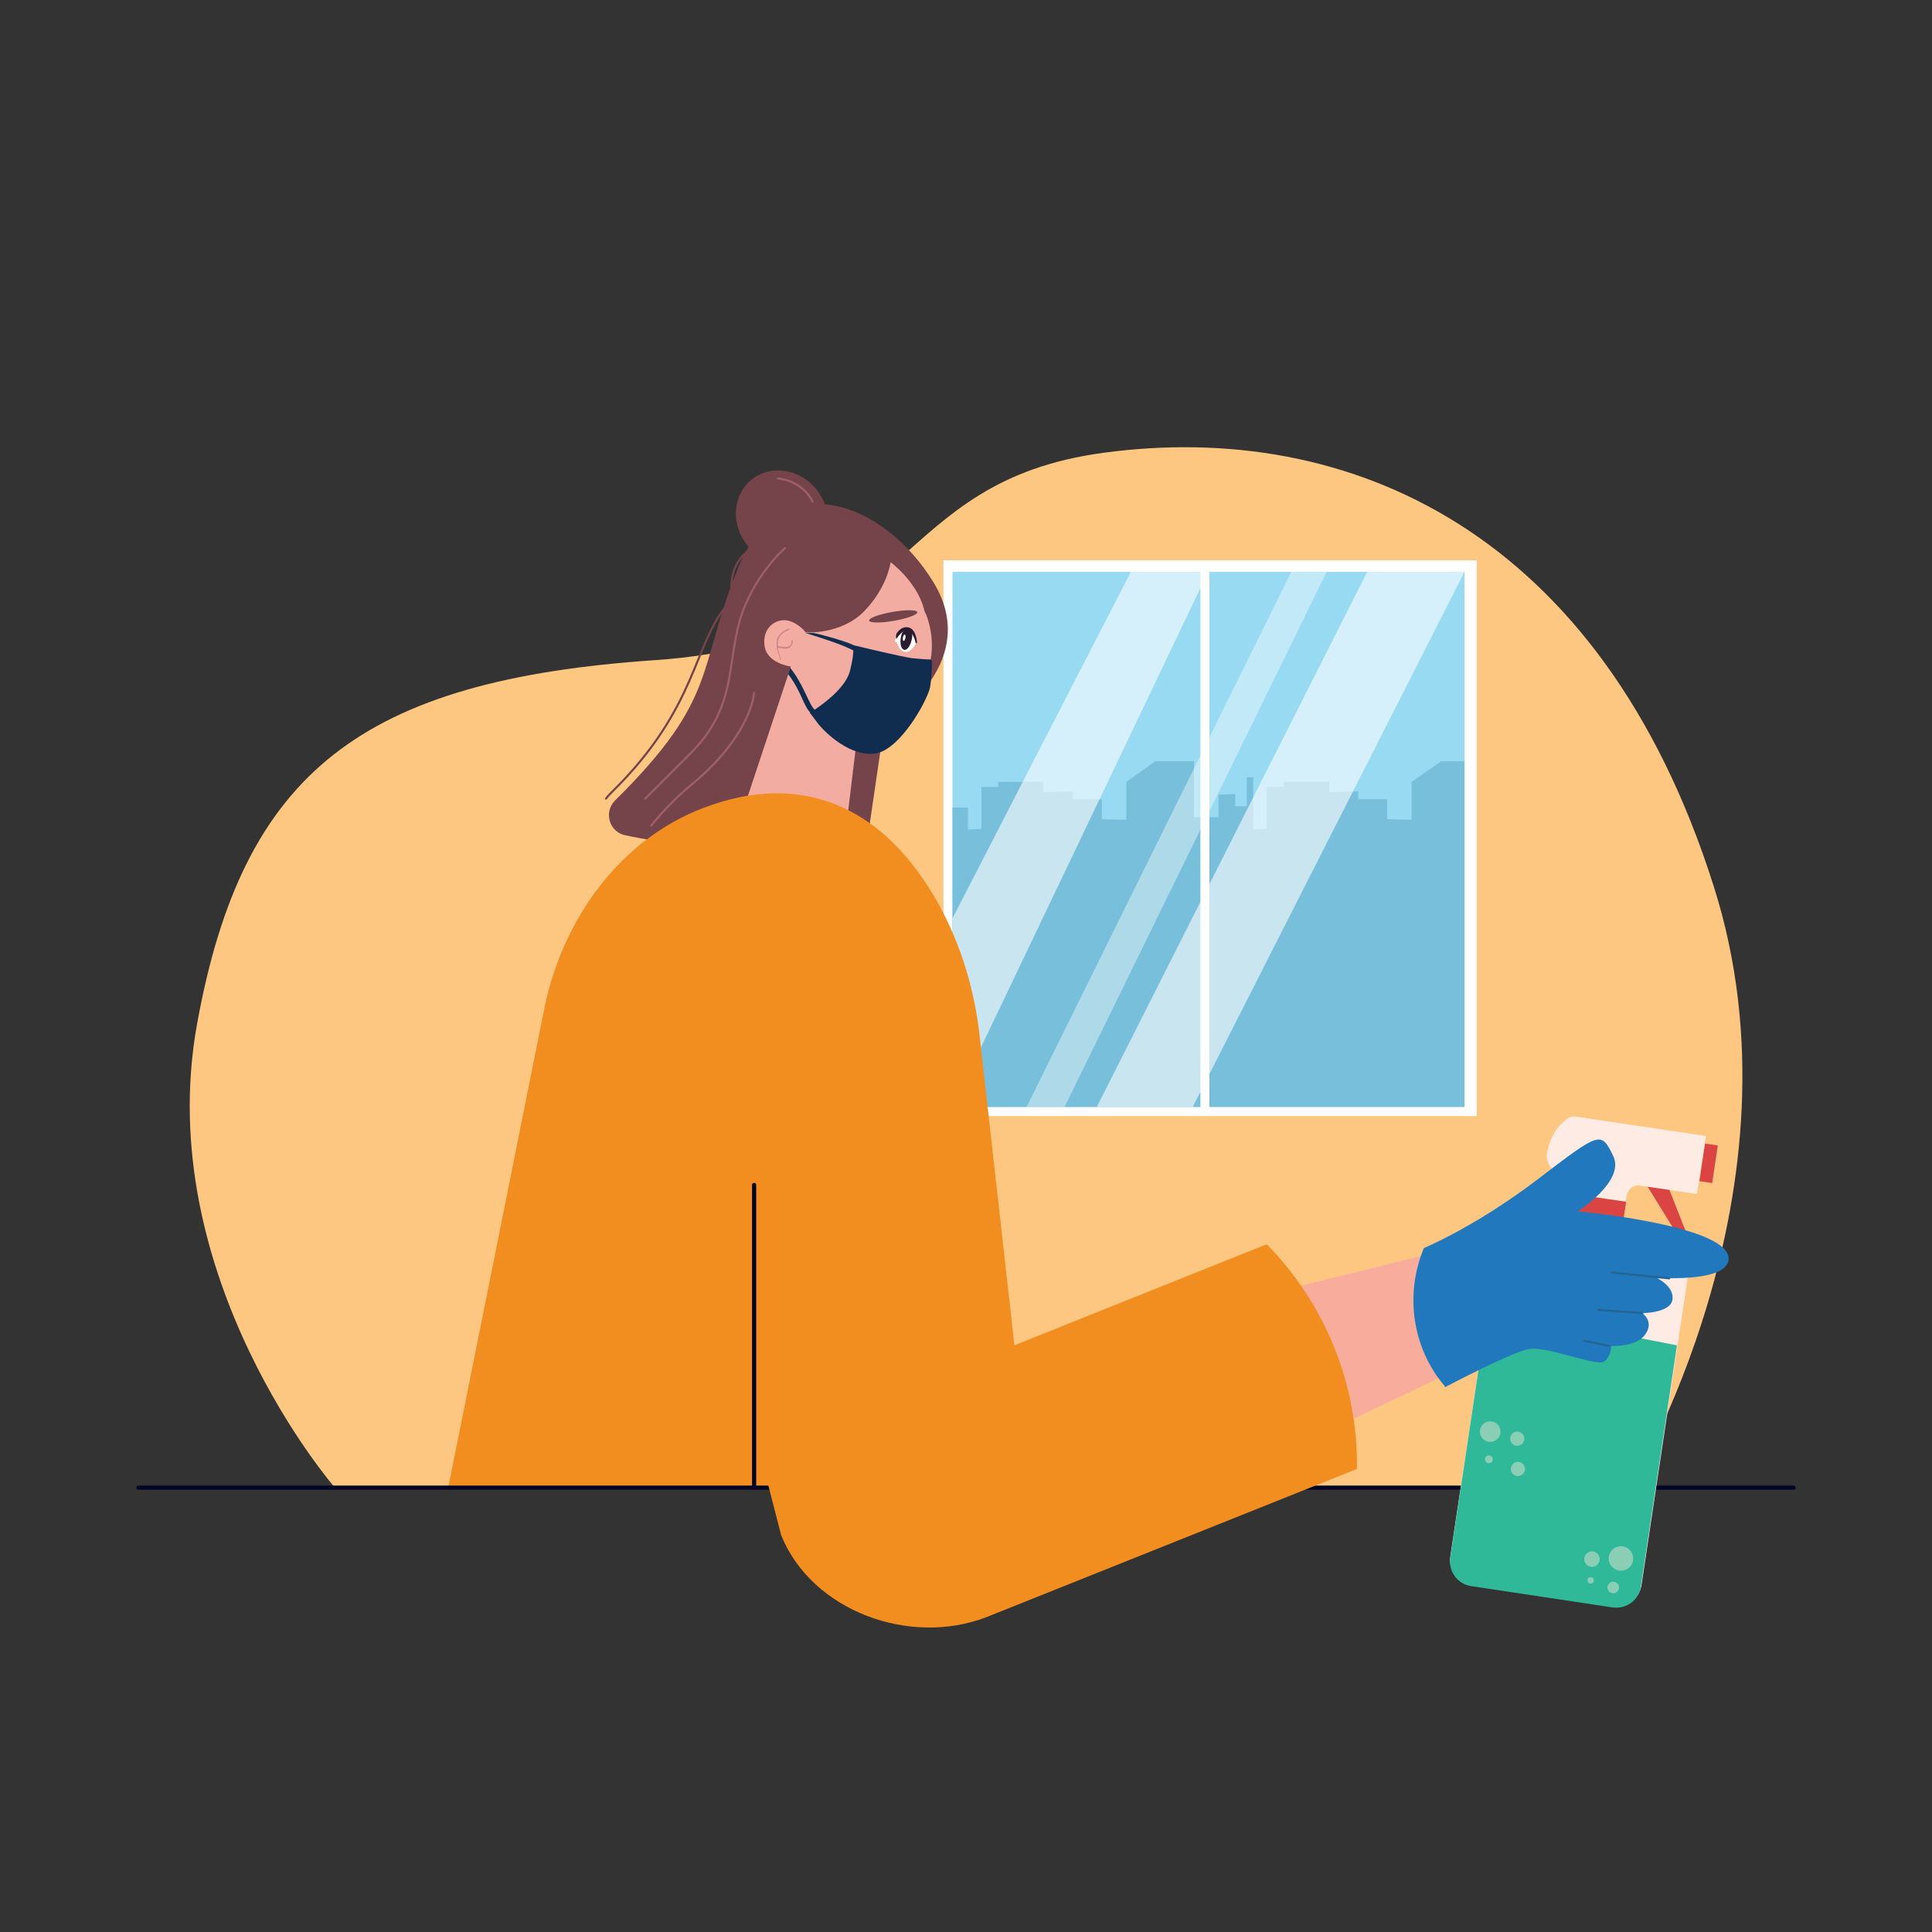 <svg xmlns="http://www.w3.org/2000/svg" viewBox="0 0 300 300" id="woman-wearing-mask-and-cleaning"><rect x="0" y="0" width="300" height="300" fill="#333333" stroke="none"/><path fill="#fdc782" d="M253.1,231H52c0,0-28.5-32.8-21.4-72s25.6-53.4,71.2-56.5c40.8-2.8,36.1-27.7,69.6-32.2   c37.9-5.1,77.2,12,94.7,67.3C281.2,185,253.1,231,253.1,231z"></path><rect width="82.8" height="86.3" x="146.5" y="87" fill="#fff"></rect><rect width="79.5" height="83" x="147.9" y="88.8" fill="#99daf3"></rect><polygon fill="#77bfda" points="227.4 171.9 227.4 118.2 223.8 118.2 219.2 121.4 219.2 127.3 215.4 127.2 215.4 124.1 210.9 124.1 210.9 122.9 206.4 123 206.4 121.4 199.3 121.4 199.3 122.2 196.7 122.2 196.7 128.7 194.6 128.8 194.6 125.4 194.6 125.4 194.6 120.7 193.6 120.7 193.6 125.2 191.8 125.2 191.8 123.3 189.2 123.4 189.2 126.9 185.4 126.9 185.4 118.2 179.4 118.2 174.9 121.4 174.9 127.3 171.1 127.2 171.1 124.1 166.6 124.1 166.6 122.9 162 123 162 121.4 155 121.4 155 122.2 152.4 122.2 152.4 128.7 150.3 128.8 150.3 125.4 147.9 125.4 147.9 171.9"></polygon><rect width="1.4" height="84.7" x="186.4" y="88.1" fill="#fff"></rect><polygon fill="#fff" points="212.3 88.8 170.3 171.9 185.2 171.9 227.4 88.8" opacity=".59"></polygon><polygon fill="#fff" points="200.5 88.8 159.4 171.9 165.3 171.9 206 88.8" opacity=".4"></polygon><polygon fill="#fff" points="175.6 88.8 147.9 142.6 147.9 171.9 187.6 88.8" opacity=".59"></polygon><g><path fill="#74444a" d="M115.2,131.6c6.4,0.2,12.9,0.2,19.3,0.1l2.9-19.8c2-0.4,14.8-9.5,7.6-21.4c-7.7-12.7-23.7-18.5-30.3-2.5        s-2.9,20.2-19.2,36.3c0,0,0,0,0,0c-1.8,1.8-0.9,4.9,1.6,5.4C103,131,109.3,131.4,115.2,131.6z"></path><ellipse cx="121.4" cy="80.3" fill="#74444a" rx="6.9" ry="7.5" transform="rotate(-38.321 121.425 80.305)"></ellipse><path fill="none" stroke="#74444a" stroke-linecap="round" stroke-linejoin="round" stroke-miterlimit="10" stroke-width=".323" d="M113.1,93.7c-5.5,6.3-4.7,16.1-18,29.2c-0.3,0.3-0.7,0.7-1,1.1"></path><path fill="#f3aca2" d="M122.5,96.4c1.7,0.5,2.6,1.8,2.6,1.8s5.5,0.4,9.1-3.3c3.6-3.7,4.1-7.6,4.1-7.6s3.9,2.9,5.1,7          c0.1,0.4,0.2,0.8,0.4,1.1c1.8,4.6,0.9,10-2.6,13.6c-0.4,0.4-0.8,0.7-1.1,1c-3.5,2.6-6.8,2.7-6.8,2.7l-1.7,14.1l-15.7-2.5          l6.9-20.8c0,0-3.9-0.5-4.1-3.4C118.4,97.3,120.7,95.9,122.5,96.4z"></path><path fill="#d08487" d="M120.6,99.7c0.1-1.5,1.8-2.1,1.9-2.1c0.1,0,0.1,0,0.1,0.1c0,0.1,0,0.1-0.1,0.1c0,0-1.7,0.6-1.7,2         c0,0.2,0,0.3,0,0.5c0.4,0.1,1.4,0.3,1.8,0c0.4-0.3,0.3-0.7,0.3-0.8c0-0.1,0-0.1,0.1-0.1c0.1,0,0.1,0,0.1,0.1         c0,0,0.1,0.5-0.4,1c-0.1,0.1-0.2,0.1-0.4,0.2c-0.5,0.1-1.3-0.1-1.5-0.1c0.1,1,0.5,1.7,0.5,1.8c0,0,0,0.1,0,0.1c0,0,0,0,0,0         c0,0-0.1,0-0.1,0C121.2,102.3,120.5,101.2,120.6,99.7z"></path><path fill="none" stroke="#9e5f67" stroke-linecap="round" stroke-linejoin="round" stroke-miterlimit="10" stroke-width=".323" d="M117.1 107.6c0 0-.4 6.6-9.8 14.3-2.3 1.9-4.4 4.1-6.2 6.3M121.9 85.1c0 0-5.1 4.4-7.1 11.5-1.9 7.1-.6 13.4-7.6 20.4-7 7-7 7-7 7"></path><g><path fill="#fff" d="M142.2,100c0,0-0.8,1.5-1.8,1.2c-1-0.3-0.9-1.4-1.3-1.5s0.4-1.6,1.1-1.9C142.1,97.2,142.2,100,142.2,100z"></path><path fill="#2b1d30" d="M139.2,99.2L139.2,99.2c-0.1-0.1-0.1-0.5,0-0.8c0.3-0.5,0.9-1.1,1.7-1c1.4,0.1,1.5,2.4,1.5,2.4l-0.2,0.1      c0,0-0.3-1.6-1.1-2C140.3,97.5,139.2,99.2,139.2,99.2z"></path><path fill="#2b1d30" d="M141.6,99.2c-0.2,1-0.7,1.8-1.2,1.7s-0.7-1-0.5-2c0.2-1,0.6-1.2,1.1-1.1S141.8,98.2,141.6,99.2z"></path><ellipse cx="140.4" cy="99.1" fill="#fff" rx=".5" ry=".2" transform="rotate(-79.636 140.354 99.062)"></ellipse></g><g><ellipse cx="138.7" cy="95.7" fill="#74444a" rx="3.8" ry=".7" transform="rotate(-9.903 138.755 95.732)"></ellipse></g><g><path fill="#102d4f" d="M144.7,102.7c0-0.2-0.2-0.3-0.3-0.3c-0.6,0-1.8-0.1-2.8-0.2c-1.5-0.2-7.8-1.7-9-2     c-1.4-0.7-5.9-1.9-6.3-1.9l-1.2,0c2.6,0.8,5.7,1.8,7.4,2.7c0,0.6-0.1,1.5-0.5,3.1c-0.6,2.6-4,5.1-5.5,6.1     c-0.9-0.8-1.7-3.9-3.8-6.5l-0.3,1c2,2.6,2.4,5,3.4,5.9c0,0-0.1,0-0.1,0s0,0,1.2,1.6s5.2,5.4,9.1,4.8c3.9-0.7,8-8.3,8.4-10.2     C144.7,105.2,144.7,103.4,144.7,102.7z"></path></g></g><g><path fill="#f28e20" d="M69.6,231l14.9-74.3c2.9-14.4,12.1-26.4,24.6-31.2c15.3-5.9,28.2-0.4,36.7,15c3.4,6.2,5.5,13.1,6.3,20.2        L160,231H69.6z"></path><line x1="117.1" x2="117.1" y1="184" y2="230.9" fill="none" stroke="#000425" stroke-linecap="round" stroke-linejoin="round" stroke-miterlimit="10" stroke-width=".646"></line><line x1="278.5" x2="21.5" y1="231" y2="231" fill="none" stroke="#000425" stroke-linecap="round" stroke-linejoin="round" stroke-miterlimit="10" stroke-width=".646"></line></g><g><path fill="#fdebe4" d="M259.1,192.5l-22.2-3.3c-2-0.3-4,1.1-4.3,3.2l-7.4,49.3c-0.3,2,1.1,4,3.2,4.3l22.2,3.3      c2,0.3,4-1.1,4.3-3.2l7.4-49.3C262.5,194.7,261.1,192.8,259.1,192.5z"></path><rect width="2" height="5.9" x="264.3" y="177.7" fill="#da4443" transform="rotate(-171.494 265.306 180.642)"></rect><polygon fill="#da4443" points="259.2 184.7 255.8 184.2 260 191 261.8 191.3"></polygon><path fill="#fdebe4" d="M243.4,173.7c0.4-0.3,0.9-0.4,1.4-0.3l20.1,3l-1.4,9l-8.8-1.3c-1-0.2-2,0.6-2.1,1.6l-0.2,1l-7.6-1.1        l0.2-1.2c0.2-1-0.6-2-1.6-2.1l-0.9-0.1c-1.5-0.2-2.5-1.6-2.3-3.1l0,0C240.6,176.8,241.7,174.9,243.4,173.7z"></path><polygon fill="#da4443" points="251.9 190.6 251.8 191.4 244.2 190.3 244.3 189.5 244.9 185.5 252.5 186.6"></polygon><path fill="#30b999" d="M231,203.2l-5.8,38.7c-0.3,2.1,1.1,4.1,3.3,4.4l21.9,3.3c2.1,0.3,4.1-1.1,4.4-3.3l5.6-37.4L231,203.2z"></path><g><circle cx="251.7" cy="242" r="1.9" fill="#8bceb6"></circle><circle cx="247.2" cy="242.1" r="1.2" fill="#8bceb6"></circle><circle cx="247" cy="245.4" r=".5" fill="#8bceb6"></circle><circle cx="250.5" cy="246.5" r=".9" fill="#8bceb6"></circle></g><g><circle cx="235.6" cy="223.4" r="1.1" fill="#8bceb6"></circle><circle cx="231.4" cy="222.3" r="1.6" fill="#8bceb6"></circle><circle cx="231.2" cy="226.6" r=".6" fill="#8bceb6"></circle><circle cx="235.7" cy="228.1" r="1.1" fill="#8bceb6"></circle></g><g><polygon fill="#f8ad9c" points="179.5 205.2 187.8 231 230.5 210.6 226.1 193.7"></polygon><path fill="#2178bd" d="M221.1,193.8c0,0,8-3.3,17.7-10.7c9.7-7.4,9.8-7.5,11.7-3.6c1.9,3.9-5.5,8.6-5.5,8.6s24.2,2.2,23.4,7.6       c-0.5,3.5-11.2,2.7-11.2,2.7s2.8,1.3,2.5,3.4s-4.7,2.1-4.7,2.1s2,1.3,0.4,3.4c-1.4,1.9-5.2,1.7-5.2,1.7s0,1.6-1.1,2.4       c-1.1,0.9-9-2.5-11.8-1.9c-2.9,0.6-12.9,5.9-12.9,5.9l-0.1-0.2C219.3,209.3,218.1,201,221.1,193.8L221.1,193.8z"></path><line x1="250.3" x2="259.2" y1="197.6" y2="198.5" fill="none" stroke="#246592" stroke-linecap="round" stroke-linejoin="round" stroke-miterlimit="10" stroke-width=".323"></line><path fill="none" stroke="#246592" stroke-linecap="round" stroke-linejoin="round" stroke-miterlimit="10" stroke-width=".323" d="M248.2,203.4c0.1,0,6.8,0.5,6.8,0.5"></path><line x1="246" x2="249.9" y1="208.2" y2="209" fill="none" stroke="#246592" stroke-linecap="round" stroke-linejoin="round" stroke-miterlimit="10" stroke-width=".323"></line><path fill="#f28e20" d="M121.3,238.4l-3.5-13.6l78.9-31.6l0,0c9.1,9.3,14.2,21.8,14,34.9v0l-57.5,23     C141.3,255.7,126.1,250.2,121.3,238.4z"></path></g></g><path fill="none" stroke="#74444a" stroke-linecap="round" stroke-linejoin="round" stroke-miterlimit="10" stroke-width=".323" d="M113.6,91.6c-0.2-2.6,0.9-5.1,3.1-6.4c2.6-1.6,6-1.1,8.3,0.9"></path><path fill="none" stroke="#9e5f67" stroke-linecap="round" stroke-linejoin="round" stroke-miterlimit="10" stroke-width=".323" d="M120.8,74.3c2.3,0.2,4.4,1.6,5.4,3.6"></path></svg>